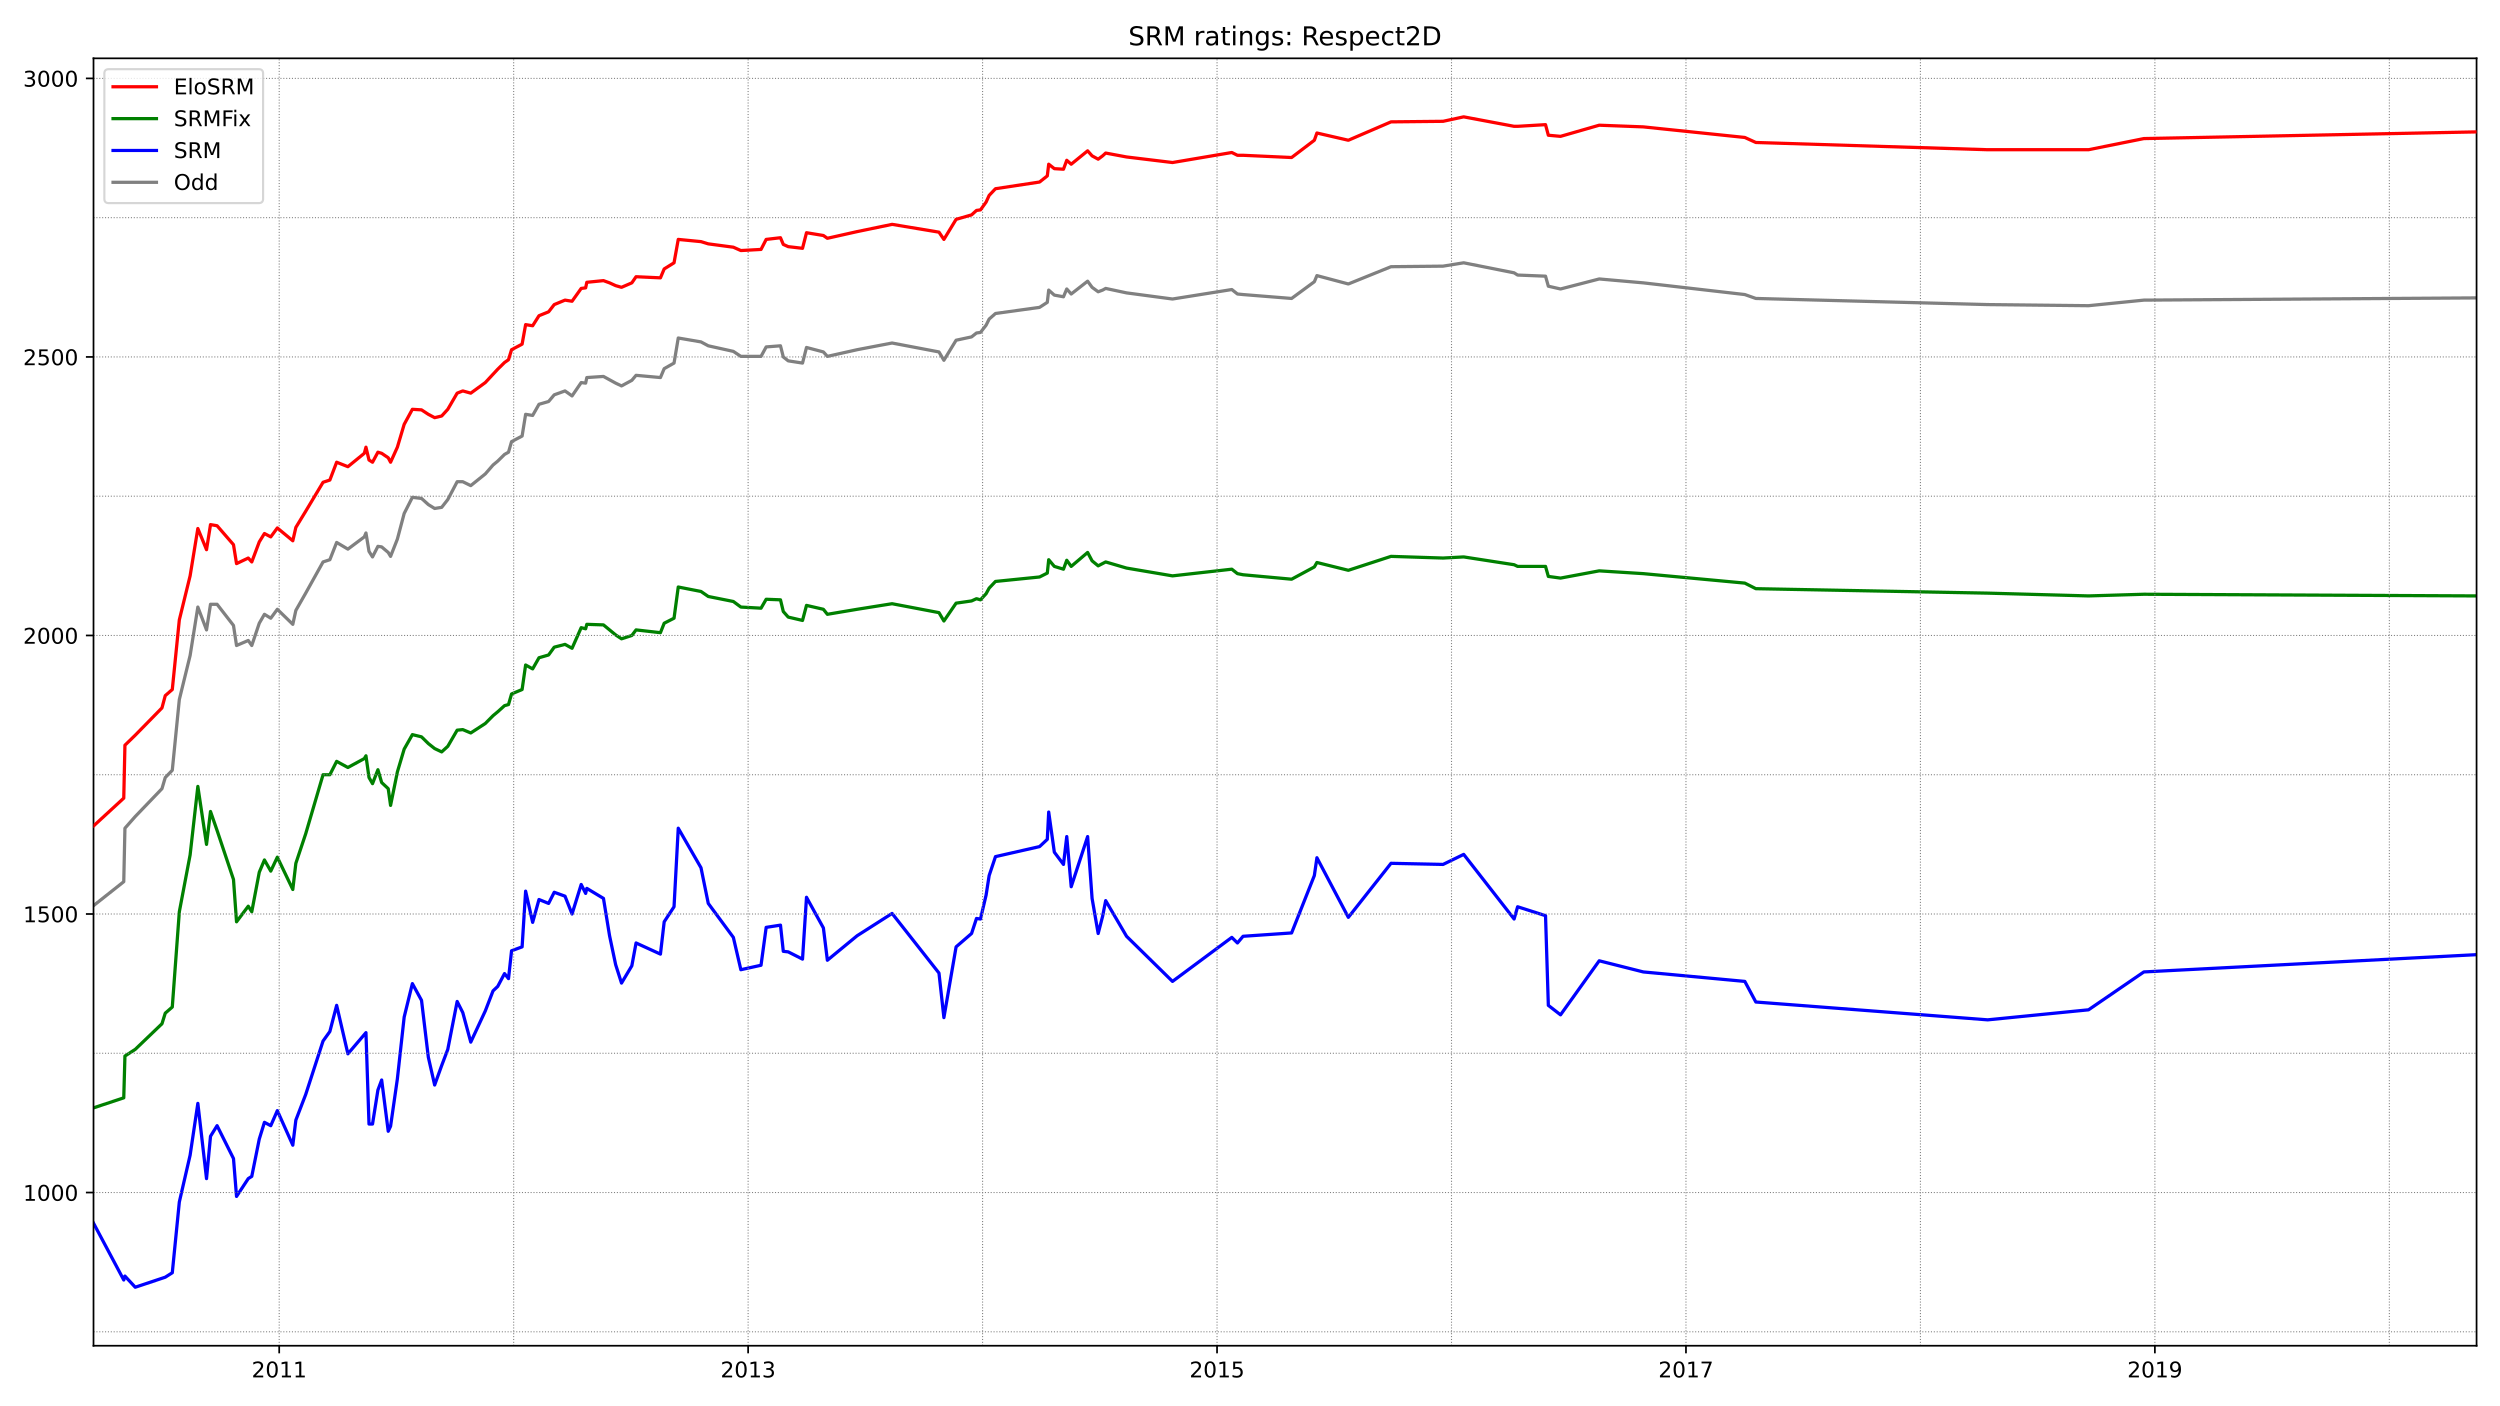 <?xml version="1.0" encoding="utf-8" standalone="no"?>
<!DOCTYPE svg PUBLIC "-//W3C//DTD SVG 1.1//EN"
  "http://www.w3.org/Graphics/SVG/1.1/DTD/svg11.dtd">
<!-- Created with matplotlib (https://matplotlib.org/) -->
<svg height="648pt" version="1.1" viewBox="0 0 1152 648" width="1152pt" xmlns="http://www.w3.org/2000/svg" xmlns:xlink="http://www.w3.org/1999/xlink">
 <defs>
  <style type="text/css">*{stroke-linecap:butt;stroke-linejoin:round;}</style>
 </defs>
 <g id="figure_1">
  <g id="patch_1">
   <path d="M 0 648 
L 1152 648 
L 1152 0 
L 0 0 
z
" style="fill:#ffffff;"/>
  </g>
  <g id="axes_1">
   <g id="patch_2">
    <path d="M 43.09 620.12 
L 1141.2 620.12 
L 1141.2 26.88 
L 43.09 26.88 
z
" style="fill:#ffffff;"/>
   </g>
   <g id="line2d_1">
    <path clip-path="url(#p3c6512e66f)" d="M 43.09 417.321 
L 57.027 406.283 
L 57.567 381.641 
L 62.321 376.25 
L 74.637 363.416 
L 76.15 358.282 
L 79.391 354.945 
L 82.632 322.345 
L 87.602 302.066 
L 91.167 279.734 
L 95.165 290.258 
L 97.002 278.451 
L 100.027 278.451 
L 107.589 288.205 
L 108.994 297.446 
L 114.396 295.136 
L 116.016 297.446 
L 119.474 287.178 
L 121.851 283.071 
L 124.768 284.868 
L 127.793 280.761 
L 134.923 287.692 
L 136.328 281.274 
L 140.865 273.317 
L 148.86 258.942 
L 151.993 257.915 
L 155.127 249.958 
L 160.312 253.038 
L 167.875 247.391 
L 168.632 245.594 
L 170.036 254.065 
L 171.657 256.632 
L 174.141 251.755 
L 175.87 252.011 
L 178.895 254.578 
L 179.976 256.375 
L 183.109 248.418 
L 186.242 236.61 
L 190.023 229.166 
L 194.237 229.679 
L 197.37 232.503 
L 200.287 234.3 
L 203.528 233.786 
L 206.337 230.193 
L 210.659 221.978 
L 213.252 221.978 
L 216.925 223.775 
L 223.623 218.385 
L 227.189 214.278 
L 229.35 212.481 
L 232.483 209.401 
L 234.319 208.374 
L 235.724 203.497 
L 240.586 200.93 
L 242.206 190.919 
L 245.447 191.432 
L 248.364 186.298 
L 252.794 185.015 
L 255.387 181.935 
L 260.357 180.138 
L 263.598 182.448 
L 267.811 176.287 
L 269.864 176.544 
L 270.404 173.977 
L 278.075 173.464 
L 283.693 176.544 
L 286.394 177.828 
L 291.148 175.261 
L 293.093 172.95 
L 304.329 173.977 
L 306.057 169.87 
L 310.595 167.303 
L 312.54 155.752 
L 323.019 157.549 
L 326.369 159.346 
L 337.929 161.913 
L 341.386 164.223 
L 350.677 164.223 
L 353.054 159.859 
L 359.645 159.346 
L 360.941 164.48 
L 363.21 166.276 
L 369.8 167.303 
L 371.637 160.116 
L 379.416 162.169 
L 381.253 164.223 
L 394.974 161.143 
L 411.071 158.062 
L 432.679 162.169 
L 434.948 166.02 
L 440.566 156.779 
L 447.697 155.239 
L 449.965 153.442 
L 451.802 153.185 
L 454.395 149.848 
L 455.8 147.025 
L 458.717 144.458 
L 479.028 141.634 
L 482.593 139.324 
L 483.242 133.677 
L 485.834 135.987 
L 490.048 136.757 
L 491.561 133.163 
L 493.613 135.473 
L 501.176 129.569 
L 503.229 132.393 
L 506.038 134.447 
L 508.091 133.677 
L 509.495 132.906 
L 519.111 134.96 
L 540.286 137.784 
L 567.62 133.42 
L 570.213 135.473 
L 572.806 135.73 
L 595.17 137.527 
L 605.65 129.826 
L 606.838 127.003 
L 621.316 130.853 
L 640.979 122.895 
L 664.963 122.639 
L 674.471 121.099 
L 697.699 125.719 
L 699.32 126.746 
L 712.177 127.259 
L 713.473 131.88 
L 719.091 133.163 
L 736.917 128.543 
L 757.229 130.34 
L 804.01 135.73 
L 809.088 137.527 
L 915.938 140.351 
L 962.395 140.864 
L 987.892 138.297 
L 1141.2 137.27 
L 1141.2 137.27 
" style="fill:none;stroke:#808080;stroke-linecap:square;stroke-width:1.5;"/>
   </g>
   <g id="line2d_2">
    <path clip-path="url(#p3c6512e66f)" d="M 43.09 563.635 
L 57.027 589.818 
L 57.567 588.021 
L 62.321 593.155 
L 76.15 588.534 
L 79.391 586.481 
L 82.632 553.881 
L 87.602 532.319 
L 91.167 508.446 
L 95.165 543.1 
L 97.002 523.591 
L 100.027 518.714 
L 107.589 533.859 
L 108.994 551.314 
L 114.396 543.1 
L 116.016 542.073 
L 119.474 524.875 
L 121.851 517.174 
L 124.768 518.714 
L 127.793 511.783 
L 134.923 527.698 
L 136.328 516.147 
L 140.865 504.339 
L 148.86 479.697 
L 151.993 475.333 
L 155.127 463.269 
L 160.312 485.601 
L 168.632 475.846 
L 170.036 517.944 
L 171.657 517.944 
L 174.141 502.286 
L 175.87 497.665 
L 178.895 521.281 
L 179.976 518.971 
L 183.109 497.152 
L 186.242 468.659 
L 190.023 453.258 
L 194.237 460.958 
L 197.37 487.141 
L 200.287 499.975 
L 203.528 490.991 
L 206.337 483.547 
L 210.659 461.472 
L 213.252 466.606 
L 216.925 480.21 
L 223.623 465.836 
L 227.189 456.595 
L 229.35 454.541 
L 232.483 448.637 
L 234.319 450.947 
L 235.724 438.113 
L 240.586 436.316 
L 242.206 410.647 
L 245.447 425.022 
L 248.364 414.497 
L 252.794 416.294 
L 255.387 411.16 
L 260.357 412.957 
L 263.598 421.171 
L 267.811 407.567 
L 269.864 411.674 
L 270.404 409.363 
L 278.075 413.984 
L 280.884 431.182 
L 283.693 444.53 
L 286.394 453.001 
L 291.148 445.043 
L 293.093 434.519 
L 304.329 439.653 
L 306.057 424.765 
L 310.595 417.834 
L 312.54 381.641 
L 323.019 399.866 
L 326.369 416.294 
L 337.929 431.952 
L 341.386 446.84 
L 350.677 444.787 
L 353.054 427.332 
L 359.645 426.305 
L 360.941 438.369 
L 363.21 438.626 
L 369.8 441.963 
L 371.637 413.47 
L 379.416 427.588 
L 381.253 442.477 
L 394.974 431.182 
L 411.071 420.914 
L 432.679 448.38 
L 434.948 468.916 
L 440.566 436.316 
L 447.697 430.155 
L 449.965 423.225 
L 451.802 423.481 
L 454.395 412.444 
L 455.8 403.459 
L 458.717 394.732 
L 479.028 390.111 
L 482.593 386.774 
L 483.242 374.197 
L 485.834 392.678 
L 490.048 398.326 
L 491.561 385.491 
L 493.613 408.593 
L 501.176 385.491 
L 503.229 413.984 
L 506.038 430.155 
L 508.091 422.198 
L 509.495 415.011 
L 519.111 431.439 
L 540.286 452.231 
L 567.62 431.952 
L 570.213 434.519 
L 572.806 431.439 
L 595.17 429.899 
L 605.65 403.459 
L 606.838 395.245 
L 621.316 422.711 
L 640.979 397.812 
L 664.963 398.326 
L 674.471 393.705 
L 697.699 423.481 
L 699.32 417.834 
L 712.177 421.941 
L 713.473 463.269 
L 719.091 467.632 
L 736.917 442.733 
L 757.229 447.867 
L 804.01 452.231 
L 809.088 461.728 
L 915.938 469.943 
L 962.395 465.322 
L 987.892 447.867 
L 1141.2 439.91 
L 1141.2 439.91 
" style="fill:none;stroke:#0000ff;stroke-linecap:square;stroke-width:1.5;"/>
   </g>
   <g id="matplotlib.axis_1">
    <g id="xtick_1">
     <g id="line2d_3">
      <defs>
       <path d="M 0 0 
L 0 3.5 
" id="m933c144d59" style="stroke:#000000;stroke-width:0.8;"/>
      </defs>
      <g>
       <use style="stroke:#000000;stroke-width:0.8;" x="128.657" xlink:href="#m933c144d59" y="620.12"/>
      </g>
     </g>
     <g id="text_1">
      <!-- 2011 -->
      <g transform="translate(115.932 634.718)scale(0.1 -0.1)">
       <defs>
        <path d="M 19.188 8.297 
L 53.609 8.297 
L 53.609 0 
L 7.328 0 
L 7.328 8.297 
Q 12.938 14.109 22.625 23.891 
Q 32.328 33.688 34.812 36.531 
Q 39.547 41.844 41.422 45.531 
Q 43.312 49.219 43.312 52.781 
Q 43.312 58.594 39.234 62.25 
Q 35.156 65.922 28.609 65.922 
Q 23.969 65.922 18.812 64.312 
Q 13.672 62.703 7.812 59.422 
L 7.812 69.391 
Q 13.766 71.781 18.938 73 
Q 24.125 74.219 28.422 74.219 
Q 39.75 74.219 46.484 68.547 
Q 53.219 62.891 53.219 53.422 
Q 53.219 48.922 51.531 44.891 
Q 49.859 40.875 45.406 35.406 
Q 44.188 33.984 37.641 27.219 
Q 31.109 20.453 19.188 8.297 
z
" id="DejaVuSans-50"/>
        <path d="M 31.781 66.406 
Q 24.172 66.406 20.328 58.906 
Q 16.5 51.422 16.5 36.375 
Q 16.5 21.391 20.328 13.891 
Q 24.172 6.391 31.781 6.391 
Q 39.453 6.391 43.281 13.891 
Q 47.125 21.391 47.125 36.375 
Q 47.125 51.422 43.281 58.906 
Q 39.453 66.406 31.781 66.406 
z
M 31.781 74.219 
Q 44.047 74.219 50.516 64.516 
Q 56.984 54.828 56.984 36.375 
Q 56.984 17.969 50.516 8.266 
Q 44.047 -1.422 31.781 -1.422 
Q 19.531 -1.422 13.062 8.266 
Q 6.594 17.969 6.594 36.375 
Q 6.594 54.828 13.062 64.516 
Q 19.531 74.219 31.781 74.219 
z
" id="DejaVuSans-48"/>
        <path d="M 12.406 8.297 
L 28.516 8.297 
L 28.516 63.922 
L 10.984 60.406 
L 10.984 69.391 
L 28.422 72.906 
L 38.281 72.906 
L 38.281 8.297 
L 54.391 8.297 
L 54.391 0 
L 12.406 0 
z
" id="DejaVuSans-49"/>
       </defs>
       <use xlink:href="#DejaVuSans-50"/>
       <use x="63.623" xlink:href="#DejaVuSans-48"/>
       <use x="127.246" xlink:href="#DejaVuSans-49"/>
       <use x="190.869" xlink:href="#DejaVuSans-49"/>
      </g>
     </g>
    </g>
    <g id="xtick_2">
     <g id="line2d_4">
      <g>
       <use style="stroke:#000000;stroke-width:0.8;" x="344.735" xlink:href="#m933c144d59" y="620.12"/>
      </g>
     </g>
     <g id="text_2">
      <!-- 2013 -->
      <g transform="translate(332.01 634.718)scale(0.1 -0.1)">
       <defs>
        <path d="M 40.578 39.312 
Q 47.656 37.797 51.625 33 
Q 55.609 28.219 55.609 21.188 
Q 55.609 10.406 48.188 4.484 
Q 40.766 -1.422 27.094 -1.422 
Q 22.516 -1.422 17.656 -0.516 
Q 12.797 0.391 7.625 2.203 
L 7.625 11.719 
Q 11.719 9.328 16.594 8.109 
Q 21.484 6.891 26.812 6.891 
Q 36.078 6.891 40.938 10.547 
Q 45.797 14.203 45.797 21.188 
Q 45.797 27.641 41.281 31.266 
Q 36.766 34.906 28.719 34.906 
L 20.219 34.906 
L 20.219 43.016 
L 29.109 43.016 
Q 36.375 43.016 40.234 45.922 
Q 44.094 48.828 44.094 54.297 
Q 44.094 59.906 40.109 62.906 
Q 36.141 65.922 28.719 65.922 
Q 24.656 65.922 20.016 65.031 
Q 15.375 64.156 9.812 62.312 
L 9.812 71.094 
Q 15.438 72.656 20.344 73.438 
Q 25.25 74.219 29.594 74.219 
Q 40.828 74.219 47.359 69.109 
Q 53.906 64.016 53.906 55.328 
Q 53.906 49.266 50.438 45.094 
Q 46.969 40.922 40.578 39.312 
z
" id="DejaVuSans-51"/>
       </defs>
       <use xlink:href="#DejaVuSans-50"/>
       <use x="63.623" xlink:href="#DejaVuSans-48"/>
       <use x="127.246" xlink:href="#DejaVuSans-49"/>
       <use x="190.869" xlink:href="#DejaVuSans-51"/>
      </g>
     </g>
    </g>
    <g id="xtick_3">
     <g id="line2d_5">
      <g>
       <use style="stroke:#000000;stroke-width:0.8;" x="560.814" xlink:href="#m933c144d59" y="620.12"/>
      </g>
     </g>
     <g id="text_3">
      <!-- 2015 -->
      <g transform="translate(548.089 634.718)scale(0.1 -0.1)">
       <defs>
        <path d="M 10.797 72.906 
L 49.516 72.906 
L 49.516 64.594 
L 19.828 64.594 
L 19.828 46.734 
Q 21.969 47.469 24.109 47.828 
Q 26.266 48.188 28.422 48.188 
Q 40.625 48.188 47.75 41.5 
Q 54.891 34.812 54.891 23.391 
Q 54.891 11.625 47.562 5.094 
Q 40.234 -1.422 26.906 -1.422 
Q 22.312 -1.422 17.547 -0.641 
Q 12.797 0.141 7.719 1.703 
L 7.719 11.625 
Q 12.109 9.234 16.797 8.062 
Q 21.484 6.891 26.703 6.891 
Q 35.156 6.891 40.078 11.328 
Q 45.016 15.766 45.016 23.391 
Q 45.016 31 40.078 35.438 
Q 35.156 39.891 26.703 39.891 
Q 22.75 39.891 18.812 39.016 
Q 14.891 38.141 10.797 36.281 
z
" id="DejaVuSans-53"/>
       </defs>
       <use xlink:href="#DejaVuSans-50"/>
       <use x="63.623" xlink:href="#DejaVuSans-48"/>
       <use x="127.246" xlink:href="#DejaVuSans-49"/>
       <use x="190.869" xlink:href="#DejaVuSans-53"/>
      </g>
     </g>
    </g>
    <g id="xtick_4">
     <g id="line2d_6">
      <g>
       <use style="stroke:#000000;stroke-width:0.8;" x="776.892" xlink:href="#m933c144d59" y="620.12"/>
      </g>
     </g>
     <g id="text_4">
      <!-- 2017 -->
      <g transform="translate(764.167 634.718)scale(0.1 -0.1)">
       <defs>
        <path d="M 8.203 72.906 
L 55.078 72.906 
L 55.078 68.703 
L 28.609 0 
L 18.312 0 
L 43.219 64.594 
L 8.203 64.594 
z
" id="DejaVuSans-55"/>
       </defs>
       <use xlink:href="#DejaVuSans-50"/>
       <use x="63.623" xlink:href="#DejaVuSans-48"/>
       <use x="127.246" xlink:href="#DejaVuSans-49"/>
       <use x="190.869" xlink:href="#DejaVuSans-55"/>
      </g>
     </g>
    </g>
    <g id="xtick_5">
     <g id="line2d_7">
      <g>
       <use style="stroke:#000000;stroke-width:0.8;" x="992.97" xlink:href="#m933c144d59" y="620.12"/>
      </g>
     </g>
     <g id="text_5">
      <!-- 2019 -->
      <g transform="translate(980.245 634.718)scale(0.1 -0.1)">
       <defs>
        <path d="M 10.984 1.516 
L 10.984 10.5 
Q 14.703 8.734 18.5 7.812 
Q 22.312 6.891 25.984 6.891 
Q 35.75 6.891 40.891 13.453 
Q 46.047 20.016 46.781 33.406 
Q 43.953 29.203 39.594 26.953 
Q 35.25 24.703 29.984 24.703 
Q 19.047 24.703 12.672 31.312 
Q 6.297 37.938 6.297 49.422 
Q 6.297 60.641 12.938 67.422 
Q 19.578 74.219 30.609 74.219 
Q 43.266 74.219 49.922 64.516 
Q 56.594 54.828 56.594 36.375 
Q 56.594 19.141 48.406 8.859 
Q 40.234 -1.422 26.422 -1.422 
Q 22.703 -1.422 18.891 -0.688 
Q 15.094 0.047 10.984 1.516 
z
M 30.609 32.422 
Q 37.25 32.422 41.125 36.953 
Q 45.016 41.5 45.016 49.422 
Q 45.016 57.281 41.125 61.844 
Q 37.25 66.406 30.609 66.406 
Q 23.969 66.406 20.094 61.844 
Q 16.219 57.281 16.219 49.422 
Q 16.219 41.5 20.094 36.953 
Q 23.969 32.422 30.609 32.422 
z
" id="DejaVuSans-57"/>
       </defs>
       <use xlink:href="#DejaVuSans-50"/>
       <use x="63.623" xlink:href="#DejaVuSans-48"/>
       <use x="127.246" xlink:href="#DejaVuSans-49"/>
       <use x="190.869" xlink:href="#DejaVuSans-57"/>
      </g>
     </g>
    </g>
   </g>
   <g id="matplotlib.axis_2">
    <g id="ytick_1">
     <g id="line2d_8">
      <defs>
       <path d="M 0 0 
L -3.5 0 
" id="m14eaae7959" style="stroke:#000000;stroke-width:0.8;"/>
      </defs>
      <g>
       <use style="stroke:#000000;stroke-width:0.8;" x="43.09" xlink:href="#m14eaae7959" y="549.517"/>
      </g>
     </g>
     <g id="text_6">
      <!-- 1000 -->
      <g transform="translate(10.64 553.316)scale(0.1 -0.1)">
       <use xlink:href="#DejaVuSans-49"/>
       <use x="63.623" xlink:href="#DejaVuSans-48"/>
       <use x="127.246" xlink:href="#DejaVuSans-48"/>
       <use x="190.869" xlink:href="#DejaVuSans-48"/>
      </g>
     </g>
    </g>
    <g id="ytick_2">
     <g id="line2d_9">
      <g>
       <use style="stroke:#000000;stroke-width:0.8;" x="43.09" xlink:href="#m14eaae7959" y="421.171"/>
      </g>
     </g>
     <g id="text_7">
      <!-- 1500 -->
      <g transform="translate(10.64 424.97)scale(0.1 -0.1)">
       <use xlink:href="#DejaVuSans-49"/>
       <use x="63.623" xlink:href="#DejaVuSans-53"/>
       <use x="127.246" xlink:href="#DejaVuSans-48"/>
       <use x="190.869" xlink:href="#DejaVuSans-48"/>
      </g>
     </g>
    </g>
    <g id="ytick_3">
     <g id="line2d_10">
      <g>
       <use style="stroke:#000000;stroke-width:0.8;" x="43.09" xlink:href="#m14eaae7959" y="292.825"/>
      </g>
     </g>
     <g id="text_8">
      <!-- 2000 -->
      <g transform="translate(10.64 296.625)scale(0.1 -0.1)">
       <use xlink:href="#DejaVuSans-50"/>
       <use x="63.623" xlink:href="#DejaVuSans-48"/>
       <use x="127.246" xlink:href="#DejaVuSans-48"/>
       <use x="190.869" xlink:href="#DejaVuSans-48"/>
      </g>
     </g>
    </g>
    <g id="ytick_4">
     <g id="line2d_11">
      <g>
       <use style="stroke:#000000;stroke-width:0.8;" x="43.09" xlink:href="#m14eaae7959" y="164.48"/>
      </g>
     </g>
     <g id="text_9">
      <!-- 2500 -->
      <g transform="translate(10.64 168.279)scale(0.1 -0.1)">
       <use xlink:href="#DejaVuSans-50"/>
       <use x="63.623" xlink:href="#DejaVuSans-53"/>
       <use x="127.246" xlink:href="#DejaVuSans-48"/>
       <use x="190.869" xlink:href="#DejaVuSans-48"/>
      </g>
     </g>
    </g>
    <g id="ytick_5">
     <g id="line2d_12">
      <g>
       <use style="stroke:#000000;stroke-width:0.8;" x="43.09" xlink:href="#m14eaae7959" y="36.134"/>
      </g>
     </g>
     <g id="text_10">
      <!-- 3000 -->
      <g transform="translate(10.64 39.933)scale(0.1 -0.1)">
       <use xlink:href="#DejaVuSans-51"/>
       <use x="63.623" xlink:href="#DejaVuSans-48"/>
       <use x="127.246" xlink:href="#DejaVuSans-48"/>
       <use x="190.869" xlink:href="#DejaVuSans-48"/>
      </g>
     </g>
    </g>
   </g>
   <g id="line2d_13">
    <path clip-path="url(#p3c6512e66f)" d="M 43.09 510.5 
L 57.027 505.879 
L 57.567 486.628 
L 62.321 483.547 
L 74.637 471.739 
L 76.15 466.862 
L 79.391 464.039 
L 82.632 420.144 
L 87.602 393.962 
L 91.167 362.389 
L 95.165 389.085 
L 97.002 373.94 
L 100.027 382.667 
L 107.589 405.256 
L 108.994 424.765 
L 114.396 417.577 
L 116.016 420.144 
L 119.474 401.919 
L 121.851 396.272 
L 124.768 401.406 
L 127.793 394.989 
L 134.923 409.877 
L 136.328 397.812 
L 140.865 384.208 
L 148.86 356.998 
L 151.993 356.998 
L 155.127 350.838 
L 160.312 353.661 
L 167.875 349.554 
L 168.632 348.271 
L 170.036 358.282 
L 171.657 361.105 
L 174.141 354.688 
L 175.87 360.592 
L 178.895 363.416 
L 179.976 371.116 
L 183.109 355.715 
L 186.242 345.19 
L 190.023 338.516 
L 194.237 339.543 
L 197.37 342.624 
L 200.287 344.934 
L 203.528 346.474 
L 206.337 343.907 
L 210.659 336.463 
L 213.252 336.206 
L 216.925 337.746 
L 223.623 333.383 
L 227.189 329.789 
L 229.35 327.992 
L 232.483 325.168 
L 234.319 324.655 
L 235.724 319.778 
L 240.586 317.724 
L 242.206 306.43 
L 245.447 308.227 
L 248.364 303.093 
L 252.794 301.81 
L 255.387 298.216 
L 260.357 296.932 
L 263.598 298.729 
L 267.811 289.232 
L 269.864 289.745 
L 270.404 287.692 
L 278.075 287.948 
L 283.693 292.569 
L 286.394 294.366 
L 291.148 292.825 
L 293.093 290.258 
L 304.329 291.542 
L 306.057 287.178 
L 310.595 284.868 
L 312.54 270.493 
L 323.019 272.547 
L 326.369 274.857 
L 337.929 277.167 
L 341.386 279.734 
L 350.677 280.247 
L 353.054 276.14 
L 359.645 276.397 
L 360.941 281.788 
L 363.21 284.355 
L 369.8 285.895 
L 371.637 278.964 
L 379.416 280.761 
L 381.253 283.071 
L 394.974 280.761 
L 411.071 278.194 
L 432.679 282.301 
L 434.948 286.151 
L 440.566 277.937 
L 447.697 276.91 
L 449.965 275.884 
L 451.802 276.397 
L 454.395 273.573 
L 455.8 271.007 
L 458.717 267.926 
L 479.028 265.873 
L 482.593 264.076 
L 483.242 257.915 
L 485.834 260.996 
L 490.048 262.279 
L 491.561 258.172 
L 493.613 260.996 
L 501.176 254.578 
L 503.229 258.429 
L 506.038 260.739 
L 509.495 258.942 
L 519.111 261.766 
L 540.286 265.359 
L 567.62 262.279 
L 570.213 264.333 
L 572.806 264.846 
L 595.17 266.899 
L 605.65 261.252 
L 606.838 259.199 
L 621.316 262.792 
L 640.979 256.375 
L 664.963 257.145 
L 674.471 256.632 
L 697.699 260.226 
L 699.32 260.996 
L 712.177 260.996 
L 713.473 265.616 
L 719.091 266.386 
L 736.917 263.049 
L 757.229 264.333 
L 804.01 268.696 
L 809.088 271.263 
L 915.938 273.317 
L 962.395 274.6 
L 987.892 273.83 
L 1141.2 274.6 
L 1141.2 274.6 
" style="fill:none;stroke:#008000;stroke-linecap:square;stroke-width:1.5;"/>
   </g>
   <g id="line2d_14">
    <path clip-path="url(#p3c6512e66f)" d="M 43.09 613.69 
L 1141.2 613.69 
" style="fill:none;stroke:#808080;stroke-dasharray:0.5,0.825;stroke-dashoffset:0;stroke-width:0.5;"/>
   </g>
   <g id="line2d_15">
    <path clip-path="url(#p3c6512e66f)" d="M 43.09 549.517 
L 1141.2 549.517 
" style="fill:none;stroke:#808080;stroke-dasharray:0.5,0.825;stroke-dashoffset:0;stroke-width:0.5;"/>
   </g>
   <g id="line2d_16">
    <path clip-path="url(#p3c6512e66f)" d="M 43.09 485.344 
L 1141.2 485.344 
" style="fill:none;stroke:#808080;stroke-dasharray:0.5,0.825;stroke-dashoffset:0;stroke-width:0.5;"/>
   </g>
   <g id="line2d_17">
    <path clip-path="url(#p3c6512e66f)" d="M 43.09 421.171 
L 1141.2 421.171 
" style="fill:none;stroke:#808080;stroke-dasharray:0.5,0.825;stroke-dashoffset:0;stroke-width:0.5;"/>
   </g>
   <g id="line2d_18">
    <path clip-path="url(#p3c6512e66f)" d="M 43.09 356.998 
L 1141.2 356.998 
" style="fill:none;stroke:#808080;stroke-dasharray:0.5,0.825;stroke-dashoffset:0;stroke-width:0.5;"/>
   </g>
   <g id="line2d_19">
    <path clip-path="url(#p3c6512e66f)" d="M 43.09 292.825 
L 1141.2 292.825 
" style="fill:none;stroke:#808080;stroke-dasharray:0.5,0.825;stroke-dashoffset:0;stroke-width:0.5;"/>
   </g>
   <g id="line2d_20">
    <path clip-path="url(#p3c6512e66f)" d="M 43.09 228.652 
L 1141.2 228.652 
" style="fill:none;stroke:#808080;stroke-dasharray:0.5,0.825;stroke-dashoffset:0;stroke-width:0.5;"/>
   </g>
   <g id="line2d_21">
    <path clip-path="url(#p3c6512e66f)" d="M 43.09 164.48 
L 1141.2 164.48 
" style="fill:none;stroke:#808080;stroke-dasharray:0.5,0.825;stroke-dashoffset:0;stroke-width:0.5;"/>
   </g>
   <g id="line2d_22">
    <path clip-path="url(#p3c6512e66f)" d="M 43.09 100.307 
L 1141.2 100.307 
" style="fill:none;stroke:#808080;stroke-dasharray:0.5,0.825;stroke-dashoffset:0;stroke-width:0.5;"/>
   </g>
   <g id="line2d_23">
    <path clip-path="url(#p3c6512e66f)" d="M 43.09 36.134 
L 1141.2 36.134 
" style="fill:none;stroke:#808080;stroke-dasharray:0.5,0.825;stroke-dashoffset:0;stroke-width:0.5;"/>
   </g>
   <g id="line2d_24">
    <path clip-path="url(#p3c6512e66f)" d="M 128.657 620.12 
L 128.657 26.88 
" style="fill:none;stroke:#808080;stroke-dasharray:0.5,0.825;stroke-dashoffset:0;stroke-width:0.5;"/>
   </g>
   <g id="line2d_25">
    <path clip-path="url(#p3c6512e66f)" d="M 236.696 620.12 
L 236.696 26.88 
" style="fill:none;stroke:#808080;stroke-dasharray:0.5,0.825;stroke-dashoffset:0;stroke-width:0.5;"/>
   </g>
   <g id="line2d_26">
    <path clip-path="url(#p3c6512e66f)" d="M 344.735 620.12 
L 344.735 26.88 
" style="fill:none;stroke:#808080;stroke-dasharray:0.5,0.825;stroke-dashoffset:0;stroke-width:0.5;"/>
   </g>
   <g id="line2d_27">
    <path clip-path="url(#p3c6512e66f)" d="M 452.774 620.12 
L 452.774 26.88 
" style="fill:none;stroke:#808080;stroke-dasharray:0.5,0.825;stroke-dashoffset:0;stroke-width:0.5;"/>
   </g>
   <g id="line2d_28">
    <path clip-path="url(#p3c6512e66f)" d="M 560.814 620.12 
L 560.814 26.88 
" style="fill:none;stroke:#808080;stroke-dasharray:0.5,0.825;stroke-dashoffset:0;stroke-width:0.5;"/>
   </g>
   <g id="line2d_29">
    <path clip-path="url(#p3c6512e66f)" d="M 668.853 620.12 
L 668.853 26.88 
" style="fill:none;stroke:#808080;stroke-dasharray:0.5,0.825;stroke-dashoffset:0;stroke-width:0.5;"/>
   </g>
   <g id="line2d_30">
    <path clip-path="url(#p3c6512e66f)" d="M 776.892 620.12 
L 776.892 26.88 
" style="fill:none;stroke:#808080;stroke-dasharray:0.5,0.825;stroke-dashoffset:0;stroke-width:0.5;"/>
   </g>
   <g id="line2d_31">
    <path clip-path="url(#p3c6512e66f)" d="M 884.931 620.12 
L 884.931 26.88 
" style="fill:none;stroke:#808080;stroke-dasharray:0.5,0.825;stroke-dashoffset:0;stroke-width:0.5;"/>
   </g>
   <g id="line2d_32">
    <path clip-path="url(#p3c6512e66f)" d="M 992.97 620.12 
L 992.97 26.88 
" style="fill:none;stroke:#808080;stroke-dasharray:0.5,0.825;stroke-dashoffset:0;stroke-width:0.5;"/>
   </g>
   <g id="line2d_33">
    <path clip-path="url(#p3c6512e66f)" d="M 1101.009 620.12 
L 1101.009 26.88 
" style="fill:none;stroke:#808080;stroke-dasharray:0.5,0.825;stroke-dashoffset:0;stroke-width:0.5;"/>
   </g>
   <g id="patch_3">
    <path d="M 43.09 620.12 
L 43.09 26.88 
" style="fill:none;stroke:#000000;stroke-linecap:square;stroke-linejoin:miter;stroke-width:0.8;"/>
   </g>
   <g id="patch_4">
    <path d="M 1141.2 620.12 
L 1141.2 26.88 
" style="fill:none;stroke:#000000;stroke-linecap:square;stroke-linejoin:miter;stroke-width:0.8;"/>
   </g>
   <g id="patch_5">
    <path d="M 43.09 620.12 
L 1141.2 620.12 
" style="fill:none;stroke:#000000;stroke-linecap:square;stroke-linejoin:miter;stroke-width:0.8;"/>
   </g>
   <g id="patch_6">
    <path d="M 43.09 26.88 
L 1141.2 26.88 
" style="fill:none;stroke:#000000;stroke-linecap:square;stroke-linejoin:miter;stroke-width:0.8;"/>
   </g>
   <g id="line2d_34">
    <path clip-path="url(#p3c6512e66f)" d="M 43.09 380.614 
L 57.027 367.779 
L 57.567 343.394 
L 62.321 338.773 
L 74.637 326.195 
L 76.15 320.548 
L 79.391 317.724 
L 82.632 285.638 
L 87.602 265.359 
L 91.167 243.541 
L 95.165 253.295 
L 97.002 241.744 
L 100.027 242.257 
L 107.589 250.985 
L 108.994 259.712 
L 114.396 257.145 
L 116.016 258.942 
L 119.474 249.701 
L 121.851 245.851 
L 124.768 247.391 
L 127.793 243.284 
L 134.923 249.188 
L 136.328 243.027 
L 140.865 235.583 
L 148.86 222.235 
L 151.993 221.208 
L 155.127 212.994 
L 160.312 215.048 
L 167.875 208.887 
L 168.632 206.064 
L 170.036 211.967 
L 171.657 212.994 
L 174.141 208.374 
L 175.87 208.887 
L 178.895 210.941 
L 179.976 212.994 
L 183.109 206.064 
L 186.242 195.539 
L 190.023 188.609 
L 194.237 188.865 
L 197.37 190.919 
L 200.287 192.459 
L 203.528 191.689 
L 206.337 188.609 
L 210.659 181.164 
L 213.252 180.138 
L 216.925 181.164 
L 223.623 176.287 
L 229.35 170.127 
L 232.483 167.046 
L 234.319 165.763 
L 235.724 161.143 
L 240.586 158.576 
L 242.206 149.591 
L 245.447 150.105 
L 248.364 145.484 
L 252.794 143.688 
L 255.387 140.351 
L 260.357 138.297 
L 263.598 138.81 
L 267.811 132.906 
L 269.864 132.65 
L 270.404 130.083 
L 278.075 129.313 
L 280.884 130.34 
L 283.693 131.623 
L 286.394 132.393 
L 291.148 130.34 
L 293.093 127.516 
L 304.329 128.029 
L 306.057 123.922 
L 310.595 121.099 
L 312.54 110.318 
L 323.019 111.344 
L 326.369 112.371 
L 337.929 113.911 
L 341.386 115.451 
L 350.677 114.938 
L 353.054 110.318 
L 359.645 109.548 
L 360.941 112.628 
L 363.21 113.655 
L 369.8 114.425 
L 371.637 107.237 
L 379.416 108.521 
L 381.253 109.804 
L 394.974 106.724 
L 411.071 103.387 
L 432.679 106.981 
L 434.948 110.318 
L 440.566 101.077 
L 447.697 99.023 
L 449.965 96.97 
L 451.802 96.713 
L 454.395 93.119 
L 455.8 90.039 
L 458.717 86.959 
L 479.028 83.878 
L 482.593 81.055 
L 483.242 75.664 
L 485.834 77.718 
L 490.048 77.974 
L 491.561 73.867 
L 493.613 75.664 
L 501.176 69.504 
L 503.229 71.814 
L 506.038 73.354 
L 508.091 71.814 
L 509.495 70.53 
L 519.111 72.327 
L 540.286 74.894 
L 567.62 70.274 
L 570.213 71.557 
L 572.806 71.557 
L 595.17 72.584 
L 605.65 64.627 
L 606.838 61.29 
L 621.316 64.627 
L 640.979 56.156 
L 664.963 55.899 
L 674.471 53.845 
L 697.699 58.209 
L 699.32 58.209 
L 712.177 57.439 
L 713.473 62.316 
L 719.091 62.83 
L 736.917 57.696 
L 757.229 58.466 
L 804.01 63.343 
L 809.088 65.653 
L 915.938 68.99 
L 962.395 68.99 
L 987.892 63.856 
L 1141.2 60.776 
L 1141.2 60.776 
" style="fill:none;stroke:#ff0000;stroke-linecap:square;stroke-width:1.5;"/>
   </g>
   <g id="text_11">
    <!-- SRM ratings: Respect2D -->
    <g transform="translate(519.949 20.88)scale(0.12 -0.12)">
     <defs>
      <path d="M 53.516 70.516 
L 53.516 60.891 
Q 47.906 63.578 42.922 64.891 
Q 37.938 66.219 33.297 66.219 
Q 25.25 66.219 20.875 63.094 
Q 16.5 59.969 16.5 54.203 
Q 16.5 49.359 19.406 46.891 
Q 22.312 44.438 30.422 42.922 
L 36.375 41.703 
Q 47.406 39.594 52.656 34.297 
Q 57.906 29 57.906 20.125 
Q 57.906 9.516 50.797 4.047 
Q 43.703 -1.422 29.984 -1.422 
Q 24.812 -1.422 18.969 -0.25 
Q 13.141 0.922 6.891 3.219 
L 6.891 13.375 
Q 12.891 10.016 18.656 8.297 
Q 24.422 6.594 29.984 6.594 
Q 38.422 6.594 43.016 9.906 
Q 47.609 13.234 47.609 19.391 
Q 47.609 24.75 44.312 27.781 
Q 41.016 30.812 33.5 32.328 
L 27.484 33.5 
Q 16.453 35.688 11.516 40.375 
Q 6.594 45.062 6.594 53.422 
Q 6.594 63.094 13.406 68.656 
Q 20.219 74.219 32.172 74.219 
Q 37.312 74.219 42.625 73.281 
Q 47.953 72.359 53.516 70.516 
z
" id="DejaVuSans-83"/>
      <path d="M 44.391 34.188 
Q 47.562 33.109 50.562 29.594 
Q 53.562 26.078 56.594 19.922 
L 66.609 0 
L 56 0 
L 46.688 18.703 
Q 43.062 26.031 39.672 28.422 
Q 36.281 30.812 30.422 30.812 
L 19.672 30.812 
L 19.672 0 
L 9.812 0 
L 9.812 72.906 
L 32.078 72.906 
Q 44.578 72.906 50.734 67.672 
Q 56.891 62.453 56.891 51.906 
Q 56.891 45.016 53.688 40.469 
Q 50.484 35.938 44.391 34.188 
z
M 19.672 64.797 
L 19.672 38.922 
L 32.078 38.922 
Q 39.203 38.922 42.844 42.219 
Q 46.484 45.516 46.484 51.906 
Q 46.484 58.297 42.844 61.547 
Q 39.203 64.797 32.078 64.797 
z
" id="DejaVuSans-82"/>
      <path d="M 9.812 72.906 
L 24.516 72.906 
L 43.109 23.297 
L 61.812 72.906 
L 76.516 72.906 
L 76.516 0 
L 66.891 0 
L 66.891 64.016 
L 48.094 14.016 
L 38.188 14.016 
L 19.391 64.016 
L 19.391 0 
L 9.812 0 
z
" id="DejaVuSans-77"/>
      <path id="DejaVuSans-32"/>
      <path d="M 41.109 46.297 
Q 39.594 47.172 37.812 47.578 
Q 36.031 48 33.891 48 
Q 26.266 48 22.188 43.047 
Q 18.109 38.094 18.109 28.812 
L 18.109 0 
L 9.078 0 
L 9.078 54.688 
L 18.109 54.688 
L 18.109 46.188 
Q 20.953 51.172 25.484 53.578 
Q 30.031 56 36.531 56 
Q 37.453 56 38.578 55.875 
Q 39.703 55.766 41.062 55.516 
z
" id="DejaVuSans-114"/>
      <path d="M 34.281 27.484 
Q 23.391 27.484 19.188 25 
Q 14.984 22.516 14.984 16.5 
Q 14.984 11.719 18.141 8.906 
Q 21.297 6.109 26.703 6.109 
Q 34.188 6.109 38.703 11.406 
Q 43.219 16.703 43.219 25.484 
L 43.219 27.484 
z
M 52.203 31.203 
L 52.203 0 
L 43.219 0 
L 43.219 8.297 
Q 40.141 3.328 35.547 0.953 
Q 30.953 -1.422 24.312 -1.422 
Q 15.922 -1.422 10.953 3.297 
Q 6 8.016 6 15.922 
Q 6 25.141 12.172 29.828 
Q 18.359 34.516 30.609 34.516 
L 43.219 34.516 
L 43.219 35.406 
Q 43.219 41.609 39.141 45 
Q 35.062 48.391 27.688 48.391 
Q 23 48.391 18.547 47.266 
Q 14.109 46.141 10.016 43.891 
L 10.016 52.203 
Q 14.938 54.109 19.578 55.047 
Q 24.219 56 28.609 56 
Q 40.484 56 46.344 49.844 
Q 52.203 43.703 52.203 31.203 
z
" id="DejaVuSans-97"/>
      <path d="M 18.312 70.219 
L 18.312 54.688 
L 36.812 54.688 
L 36.812 47.703 
L 18.312 47.703 
L 18.312 18.016 
Q 18.312 11.328 20.141 9.422 
Q 21.969 7.516 27.594 7.516 
L 36.812 7.516 
L 36.812 0 
L 27.594 0 
Q 17.188 0 13.234 3.875 
Q 9.281 7.766 9.281 18.016 
L 9.281 47.703 
L 2.688 47.703 
L 2.688 54.688 
L 9.281 54.688 
L 9.281 70.219 
z
" id="DejaVuSans-116"/>
      <path d="M 9.422 54.688 
L 18.406 54.688 
L 18.406 0 
L 9.422 0 
z
M 9.422 75.984 
L 18.406 75.984 
L 18.406 64.594 
L 9.422 64.594 
z
" id="DejaVuSans-105"/>
      <path d="M 54.891 33.016 
L 54.891 0 
L 45.906 0 
L 45.906 32.719 
Q 45.906 40.484 42.875 44.328 
Q 39.844 48.188 33.797 48.188 
Q 26.516 48.188 22.312 43.547 
Q 18.109 38.922 18.109 30.906 
L 18.109 0 
L 9.078 0 
L 9.078 54.688 
L 18.109 54.688 
L 18.109 46.188 
Q 21.344 51.125 25.703 53.562 
Q 30.078 56 35.797 56 
Q 45.219 56 50.047 50.172 
Q 54.891 44.344 54.891 33.016 
z
" id="DejaVuSans-110"/>
      <path d="M 45.406 27.984 
Q 45.406 37.75 41.375 43.109 
Q 37.359 48.484 30.078 48.484 
Q 22.859 48.484 18.828 43.109 
Q 14.797 37.75 14.797 27.984 
Q 14.797 18.266 18.828 12.891 
Q 22.859 7.516 30.078 7.516 
Q 37.359 7.516 41.375 12.891 
Q 45.406 18.266 45.406 27.984 
z
M 54.391 6.781 
Q 54.391 -7.172 48.188 -13.984 
Q 42 -20.797 29.203 -20.797 
Q 24.469 -20.797 20.266 -20.094 
Q 16.062 -19.391 12.109 -17.922 
L 12.109 -9.188 
Q 16.062 -11.328 19.922 -12.344 
Q 23.781 -13.375 27.781 -13.375 
Q 36.625 -13.375 41.016 -8.766 
Q 45.406 -4.156 45.406 5.172 
L 45.406 9.625 
Q 42.625 4.781 38.281 2.391 
Q 33.938 0 27.875 0 
Q 17.828 0 11.672 7.656 
Q 5.516 15.328 5.516 27.984 
Q 5.516 40.672 11.672 48.328 
Q 17.828 56 27.875 56 
Q 33.938 56 38.281 53.609 
Q 42.625 51.219 45.406 46.391 
L 45.406 54.688 
L 54.391 54.688 
z
" id="DejaVuSans-103"/>
      <path d="M 44.281 53.078 
L 44.281 44.578 
Q 40.484 46.531 36.375 47.5 
Q 32.281 48.484 27.875 48.484 
Q 21.188 48.484 17.844 46.438 
Q 14.5 44.391 14.5 40.281 
Q 14.5 37.156 16.891 35.375 
Q 19.281 33.594 26.516 31.984 
L 29.594 31.297 
Q 39.156 29.25 43.188 25.516 
Q 47.219 21.781 47.219 15.094 
Q 47.219 7.469 41.188 3.016 
Q 35.156 -1.422 24.609 -1.422 
Q 20.219 -1.422 15.453 -0.562 
Q 10.688 0.297 5.422 2 
L 5.422 11.281 
Q 10.406 8.688 15.234 7.391 
Q 20.062 6.109 24.812 6.109 
Q 31.156 6.109 34.562 8.281 
Q 37.984 10.453 37.984 14.406 
Q 37.984 18.062 35.516 20.016 
Q 33.062 21.969 24.703 23.781 
L 21.578 24.516 
Q 13.234 26.266 9.516 29.906 
Q 5.812 33.547 5.812 39.891 
Q 5.812 47.609 11.281 51.797 
Q 16.75 56 26.812 56 
Q 31.781 56 36.172 55.266 
Q 40.578 54.547 44.281 53.078 
z
" id="DejaVuSans-115"/>
      <path d="M 11.719 12.406 
L 22.016 12.406 
L 22.016 0 
L 11.719 0 
z
M 11.719 51.703 
L 22.016 51.703 
L 22.016 39.312 
L 11.719 39.312 
z
" id="DejaVuSans-58"/>
      <path d="M 56.203 29.594 
L 56.203 25.203 
L 14.891 25.203 
Q 15.484 15.922 20.484 11.062 
Q 25.484 6.203 34.422 6.203 
Q 39.594 6.203 44.453 7.469 
Q 49.312 8.734 54.109 11.281 
L 54.109 2.781 
Q 49.266 0.734 44.188 -0.344 
Q 39.109 -1.422 33.891 -1.422 
Q 20.797 -1.422 13.156 6.188 
Q 5.516 13.812 5.516 26.812 
Q 5.516 40.234 12.766 48.109 
Q 20.016 56 32.328 56 
Q 43.359 56 49.781 48.891 
Q 56.203 41.797 56.203 29.594 
z
M 47.219 32.234 
Q 47.125 39.594 43.094 43.984 
Q 39.062 48.391 32.422 48.391 
Q 24.906 48.391 20.391 44.141 
Q 15.875 39.891 15.188 32.172 
z
" id="DejaVuSans-101"/>
      <path d="M 18.109 8.203 
L 18.109 -20.797 
L 9.078 -20.797 
L 9.078 54.688 
L 18.109 54.688 
L 18.109 46.391 
Q 20.953 51.266 25.266 53.625 
Q 29.594 56 35.594 56 
Q 45.562 56 51.781 48.094 
Q 58.016 40.188 58.016 27.297 
Q 58.016 14.406 51.781 6.484 
Q 45.562 -1.422 35.594 -1.422 
Q 29.594 -1.422 25.266 0.953 
Q 20.953 3.328 18.109 8.203 
z
M 48.688 27.297 
Q 48.688 37.203 44.609 42.844 
Q 40.531 48.484 33.406 48.484 
Q 26.266 48.484 22.188 42.844 
Q 18.109 37.203 18.109 27.297 
Q 18.109 17.391 22.188 11.75 
Q 26.266 6.109 33.406 6.109 
Q 40.531 6.109 44.609 11.75 
Q 48.688 17.391 48.688 27.297 
z
" id="DejaVuSans-112"/>
      <path d="M 48.781 52.594 
L 48.781 44.188 
Q 44.969 46.297 41.141 47.344 
Q 37.312 48.391 33.406 48.391 
Q 24.656 48.391 19.812 42.844 
Q 14.984 37.312 14.984 27.297 
Q 14.984 17.281 19.812 11.734 
Q 24.656 6.203 33.406 6.203 
Q 37.312 6.203 41.141 7.25 
Q 44.969 8.297 48.781 10.406 
L 48.781 2.094 
Q 45.016 0.344 40.984 -0.531 
Q 36.969 -1.422 32.422 -1.422 
Q 20.062 -1.422 12.781 6.344 
Q 5.516 14.109 5.516 27.297 
Q 5.516 40.672 12.859 48.328 
Q 20.219 56 33.016 56 
Q 37.156 56 41.109 55.141 
Q 45.062 54.297 48.781 52.594 
z
" id="DejaVuSans-99"/>
      <path d="M 19.672 64.797 
L 19.672 8.109 
L 31.594 8.109 
Q 46.688 8.109 53.688 14.938 
Q 60.688 21.781 60.688 36.531 
Q 60.688 51.172 53.688 57.984 
Q 46.688 64.797 31.594 64.797 
z
M 9.812 72.906 
L 30.078 72.906 
Q 51.266 72.906 61.172 64.094 
Q 71.094 55.281 71.094 36.531 
Q 71.094 17.672 61.125 8.828 
Q 51.172 0 30.078 0 
L 9.812 0 
z
" id="DejaVuSans-68"/>
     </defs>
     <use xlink:href="#DejaVuSans-83"/>
     <use x="63.477" xlink:href="#DejaVuSans-82"/>
     <use x="132.959" xlink:href="#DejaVuSans-77"/>
     <use x="219.238" xlink:href="#DejaVuSans-32"/>
     <use x="251.025" xlink:href="#DejaVuSans-114"/>
     <use x="292.139" xlink:href="#DejaVuSans-97"/>
     <use x="353.418" xlink:href="#DejaVuSans-116"/>
     <use x="392.627" xlink:href="#DejaVuSans-105"/>
     <use x="420.41" xlink:href="#DejaVuSans-110"/>
     <use x="483.789" xlink:href="#DejaVuSans-103"/>
     <use x="547.266" xlink:href="#DejaVuSans-115"/>
     <use x="599.365" xlink:href="#DejaVuSans-58"/>
     <use x="633.057" xlink:href="#DejaVuSans-32"/>
     <use x="664.844" xlink:href="#DejaVuSans-82"/>
     <use x="729.826" xlink:href="#DejaVuSans-101"/>
     <use x="791.35" xlink:href="#DejaVuSans-115"/>
     <use x="843.449" xlink:href="#DejaVuSans-112"/>
     <use x="906.926" xlink:href="#DejaVuSans-101"/>
     <use x="968.449" xlink:href="#DejaVuSans-99"/>
     <use x="1023.43" xlink:href="#DejaVuSans-116"/>
     <use x="1062.639" xlink:href="#DejaVuSans-50"/>
     <use x="1126.262" xlink:href="#DejaVuSans-68"/>
    </g>
   </g>
   <g id="legend_1">
    <g id="patch_7">
     <path d="M 50.09 93.593 
L 119.231 93.593 
Q 121.231 93.593 121.231 91.593 
L 121.231 33.88 
Q 121.231 31.88 119.231 31.88 
L 50.09 31.88 
Q 48.09 31.88 48.09 33.88 
L 48.09 91.593 
Q 48.09 93.593 50.09 93.593 
z
" style="fill:#ffffff;opacity:0.8;stroke:#cccccc;stroke-linejoin:miter;"/>
    </g>
    <g id="line2d_35">
     <path d="M 52.09 39.978 
L 72.09 39.978 
" style="fill:none;stroke:#ff0000;stroke-linecap:square;stroke-width:1.5;"/>
    </g>
    <g id="line2d_36"/>
    <g id="text_12">
     <!-- EloSRM -->
     <g transform="translate(80.09 43.478)scale(0.1 -0.1)">
      <defs>
       <path d="M 9.812 72.906 
L 55.906 72.906 
L 55.906 64.594 
L 19.672 64.594 
L 19.672 43.016 
L 54.391 43.016 
L 54.391 34.719 
L 19.672 34.719 
L 19.672 8.297 
L 56.781 8.297 
L 56.781 0 
L 9.812 0 
z
" id="DejaVuSans-69"/>
       <path d="M 9.422 75.984 
L 18.406 75.984 
L 18.406 0 
L 9.422 0 
z
" id="DejaVuSans-108"/>
       <path d="M 30.609 48.391 
Q 23.391 48.391 19.188 42.75 
Q 14.984 37.109 14.984 27.297 
Q 14.984 17.484 19.156 11.844 
Q 23.344 6.203 30.609 6.203 
Q 37.797 6.203 41.984 11.859 
Q 46.188 17.531 46.188 27.297 
Q 46.188 37.016 41.984 42.703 
Q 37.797 48.391 30.609 48.391 
z
M 30.609 56 
Q 42.328 56 49.016 48.375 
Q 55.719 40.766 55.719 27.297 
Q 55.719 13.875 49.016 6.219 
Q 42.328 -1.422 30.609 -1.422 
Q 18.844 -1.422 12.172 6.219 
Q 5.516 13.875 5.516 27.297 
Q 5.516 40.766 12.172 48.375 
Q 18.844 56 30.609 56 
z
" id="DejaVuSans-111"/>
      </defs>
      <use xlink:href="#DejaVuSans-69"/>
      <use x="63.184" xlink:href="#DejaVuSans-108"/>
      <use x="90.967" xlink:href="#DejaVuSans-111"/>
      <use x="152.148" xlink:href="#DejaVuSans-83"/>
      <use x="215.625" xlink:href="#DejaVuSans-82"/>
      <use x="285.107" xlink:href="#DejaVuSans-77"/>
     </g>
    </g>
    <g id="line2d_37">
     <path d="M 52.09 54.657 
L 72.09 54.657 
" style="fill:none;stroke:#008000;stroke-linecap:square;stroke-width:1.5;"/>
    </g>
    <g id="line2d_38"/>
    <g id="text_13">
     <!-- SRMFix -->
     <g transform="translate(80.09 58.157)scale(0.1 -0.1)">
      <defs>
       <path d="M 9.812 72.906 
L 51.703 72.906 
L 51.703 64.594 
L 19.672 64.594 
L 19.672 43.109 
L 48.578 43.109 
L 48.578 34.812 
L 19.672 34.812 
L 19.672 0 
L 9.812 0 
z
" id="DejaVuSans-70"/>
       <path d="M 54.891 54.688 
L 35.109 28.078 
L 55.906 0 
L 45.312 0 
L 29.391 21.484 
L 13.484 0 
L 2.875 0 
L 24.125 28.609 
L 4.688 54.688 
L 15.281 54.688 
L 29.781 35.203 
L 44.281 54.688 
z
" id="DejaVuSans-120"/>
      </defs>
      <use xlink:href="#DejaVuSans-83"/>
      <use x="63.477" xlink:href="#DejaVuSans-82"/>
      <use x="132.959" xlink:href="#DejaVuSans-77"/>
      <use x="219.238" xlink:href="#DejaVuSans-70"/>
      <use x="269.508" xlink:href="#DejaVuSans-105"/>
      <use x="297.291" xlink:href="#DejaVuSans-120"/>
     </g>
    </g>
    <g id="line2d_39">
     <path d="M 52.09 69.335 
L 72.09 69.335 
" style="fill:none;stroke:#0000ff;stroke-linecap:square;stroke-width:1.5;"/>
    </g>
    <g id="line2d_40"/>
    <g id="text_14">
     <!-- SRM -->
     <g transform="translate(80.09 72.835)scale(0.1 -0.1)">
      <use xlink:href="#DejaVuSans-83"/>
      <use x="63.477" xlink:href="#DejaVuSans-82"/>
      <use x="132.959" xlink:href="#DejaVuSans-77"/>
     </g>
    </g>
    <g id="line2d_41">
     <path d="M 52.09 84.013 
L 72.09 84.013 
" style="fill:none;stroke:#808080;stroke-linecap:square;stroke-width:1.5;"/>
    </g>
    <g id="line2d_42"/>
    <g id="text_15">
     <!-- Odd -->
     <g transform="translate(80.09 87.513)scale(0.1 -0.1)">
      <defs>
       <path d="M 39.406 66.219 
Q 28.656 66.219 22.328 58.203 
Q 16.016 50.203 16.016 36.375 
Q 16.016 22.609 22.328 14.594 
Q 28.656 6.594 39.406 6.594 
Q 50.141 6.594 56.422 14.594 
Q 62.703 22.609 62.703 36.375 
Q 62.703 50.203 56.422 58.203 
Q 50.141 66.219 39.406 66.219 
z
M 39.406 74.219 
Q 54.734 74.219 63.906 63.938 
Q 73.094 53.656 73.094 36.375 
Q 73.094 19.141 63.906 8.859 
Q 54.734 -1.422 39.406 -1.422 
Q 24.031 -1.422 14.812 8.828 
Q 5.609 19.094 5.609 36.375 
Q 5.609 53.656 14.812 63.938 
Q 24.031 74.219 39.406 74.219 
z
" id="DejaVuSans-79"/>
       <path d="M 45.406 46.391 
L 45.406 75.984 
L 54.391 75.984 
L 54.391 0 
L 45.406 0 
L 45.406 8.203 
Q 42.578 3.328 38.25 0.953 
Q 33.938 -1.422 27.875 -1.422 
Q 17.969 -1.422 11.734 6.484 
Q 5.516 14.406 5.516 27.297 
Q 5.516 40.188 11.734 48.094 
Q 17.969 56 27.875 56 
Q 33.938 56 38.25 53.625 
Q 42.578 51.266 45.406 46.391 
z
M 14.797 27.297 
Q 14.797 17.391 18.875 11.75 
Q 22.953 6.109 30.078 6.109 
Q 37.203 6.109 41.297 11.75 
Q 45.406 17.391 45.406 27.297 
Q 45.406 37.203 41.297 42.844 
Q 37.203 48.484 30.078 48.484 
Q 22.953 48.484 18.875 42.844 
Q 14.797 37.203 14.797 27.297 
z
" id="DejaVuSans-100"/>
      </defs>
      <use xlink:href="#DejaVuSans-79"/>
      <use x="78.711" xlink:href="#DejaVuSans-100"/>
      <use x="142.188" xlink:href="#DejaVuSans-100"/>
     </g>
    </g>
   </g>
  </g>
 </g>
 <defs>
  <clipPath id="p3c6512e66f">
   <rect height="593.24" width="1098.11" x="43.09" y="26.88"/>
  </clipPath>
 </defs>
</svg>
